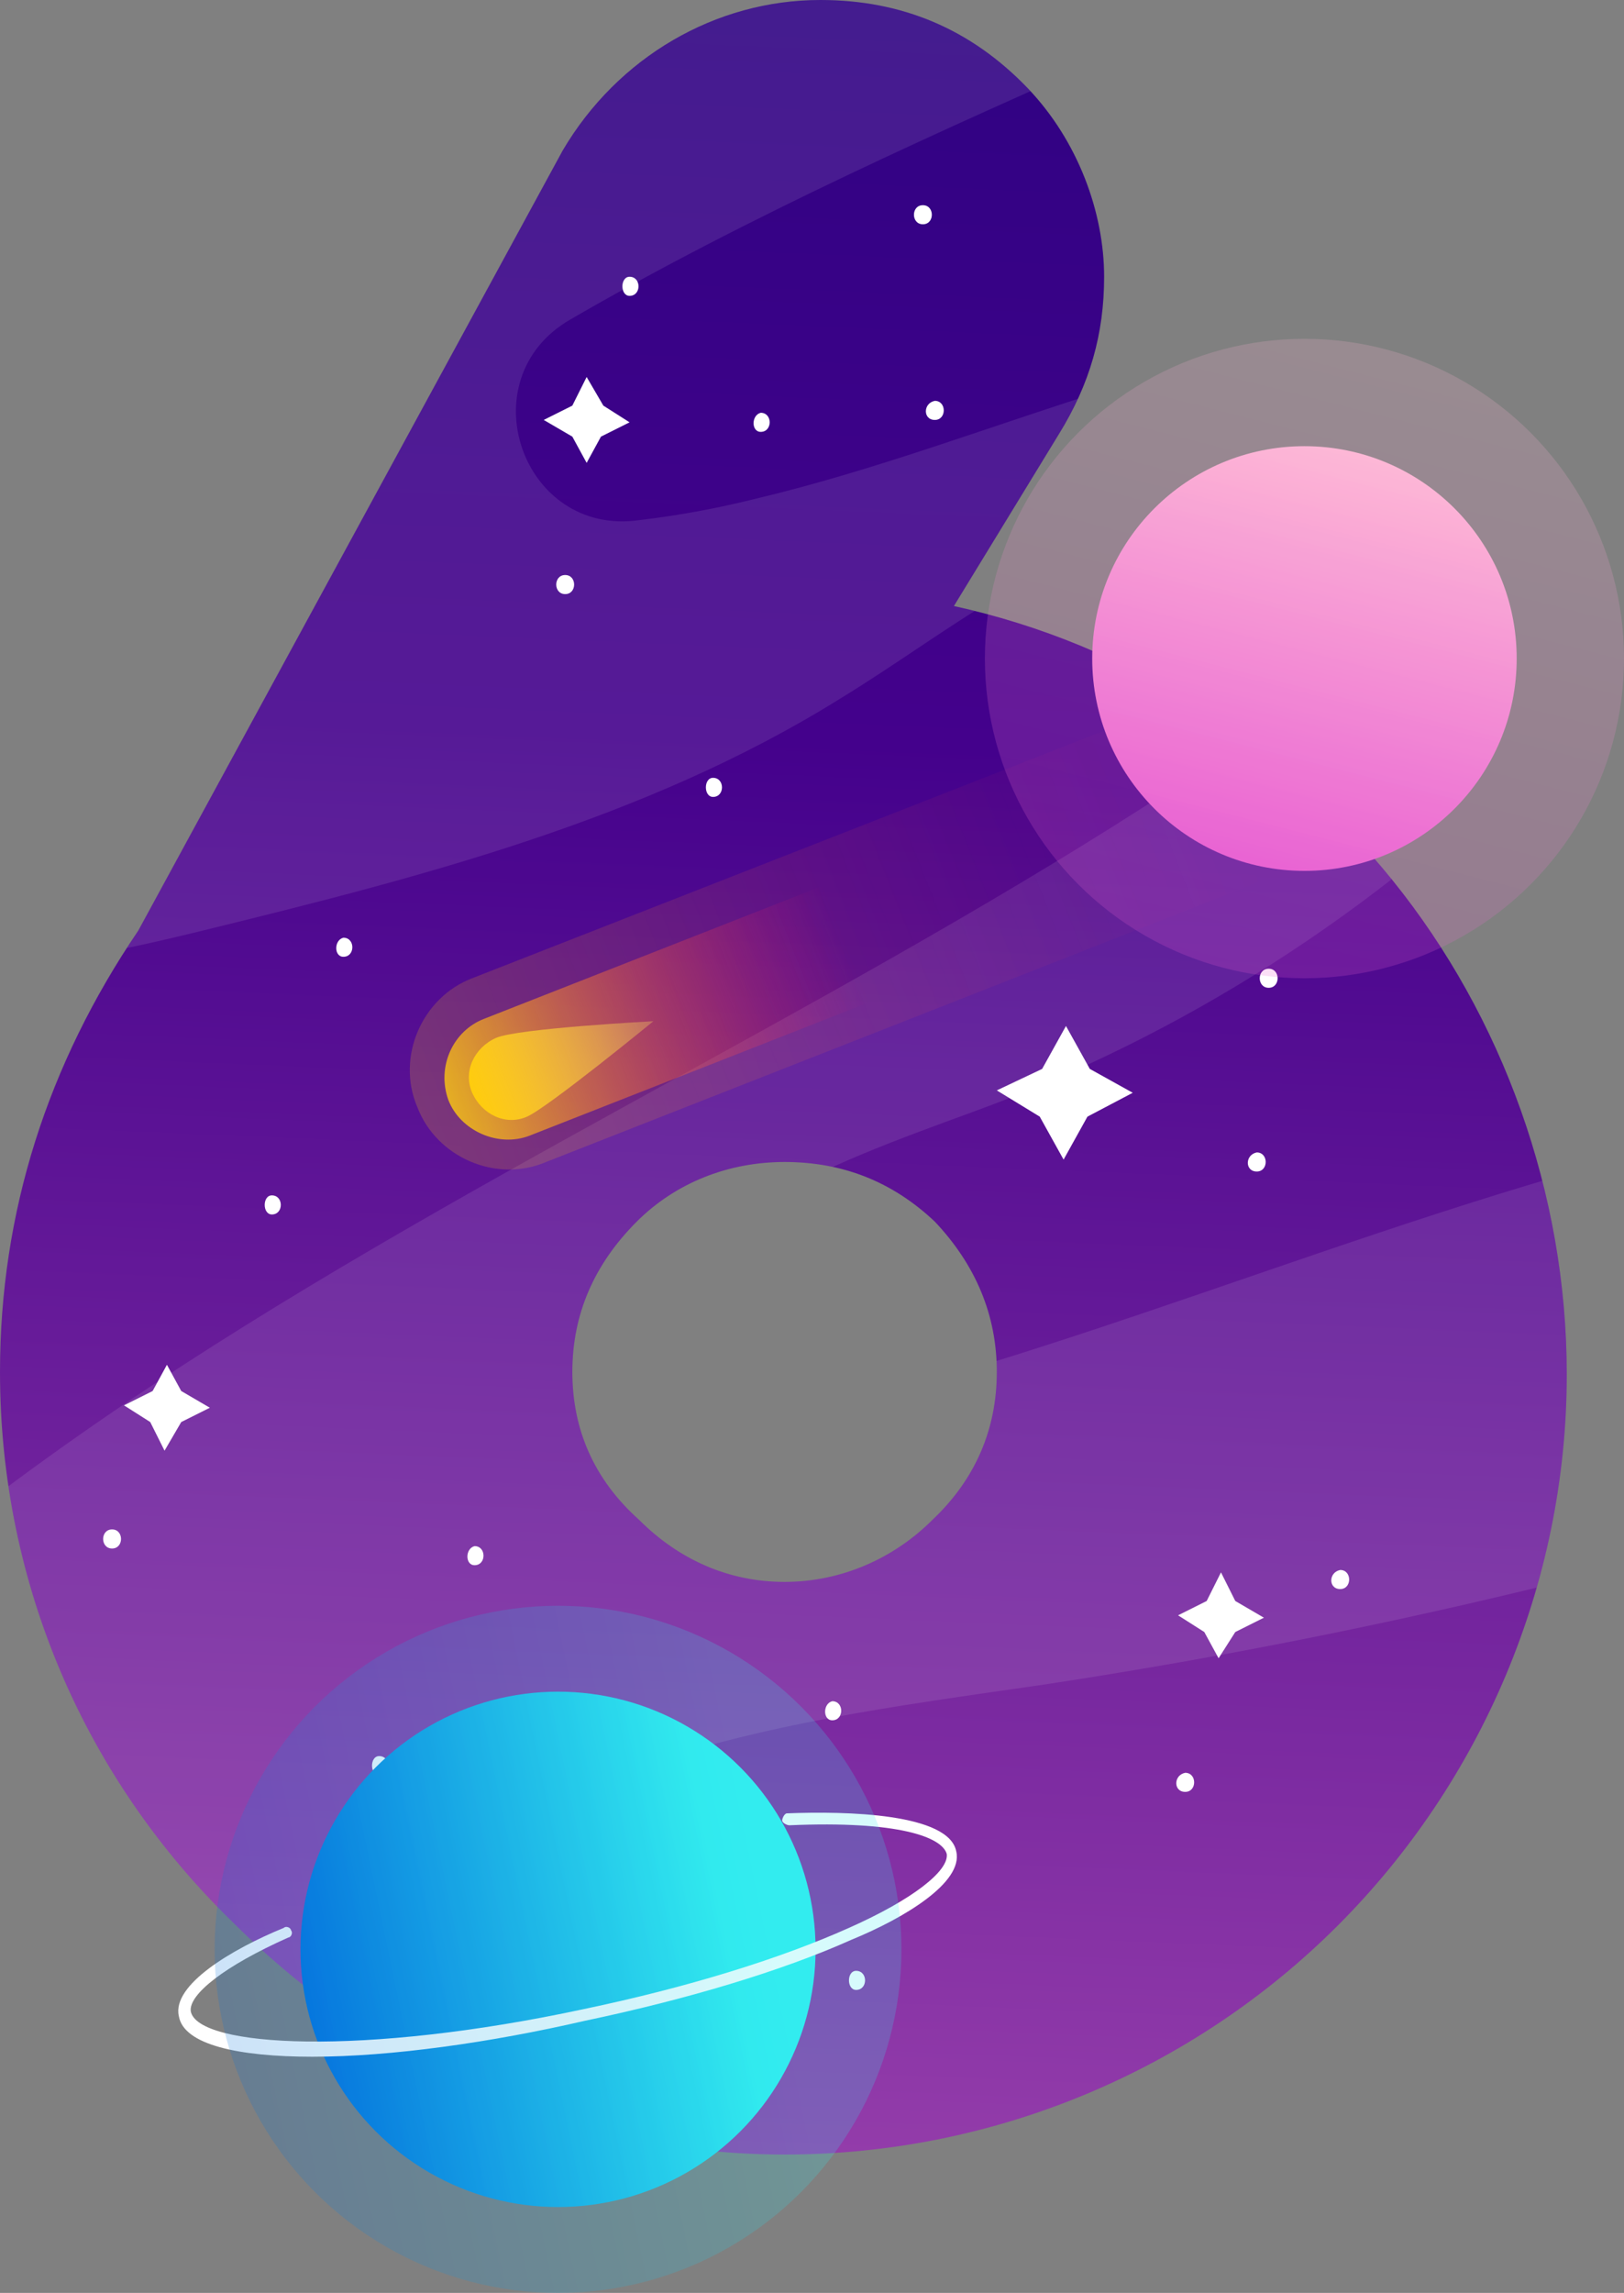<?xml version="1.0" encoding="utf-8"?>
<!-- Generator: Adobe Illustrator 19.1.0, SVG Export Plug-In . SVG Version: 6.00 Build 0)  -->
<svg version="1.1" id="Layer_1" xmlns="http://www.w3.org/2000/svg" xmlns:xlink="http://www.w3.org/1999/xlink" x="0px" y="0px"
	 viewBox="0 0 68.1 96.1" style="enable-background:new 0 0 68.1 96.1;" xml:space="preserve">
<rect x="0" y="0" width="68.1" height="96.1" fill="#808080" stroke="none"/>
<style type="text/css">
	.st0{fill:url(#SVGID_1_);}
	.st1{opacity:0.1;clip-path:url(#SVGID_3_);fill:#FFFFFF;}
	.st2{fill-rule:evenodd;clip-rule:evenodd;fill:#FFFFFF;}
	.st3{fill:url(#SVGID_4_);}
	.st4{fill:url(#SVGID_5_);}
	.st5{fill:url(#SVGID_6_);}
	.st6{fill:#FFFFFF;}
	.st7{fill:url(#SVGID_7_);}
	.st8{fill-rule:evenodd;clip-rule:evenodd;fill:url(#SVGID_8_);}
	.st9{opacity:0.2;}
	.st10{fill-rule:evenodd;clip-rule:evenodd;fill:url(#SVGID_9_);}
	.st11{opacity:0.2;fill:url(#SVGID_10_);}
</style>
<g>
	<g>
		<linearGradient id="SVGID_1_" gradientUnits="userSpaceOnUse" x1="38.038" y1="-65.37" x2="31.163" y2="98.271">
			<stop  offset="0" style="stop-color:#04066F"/>
			<stop  offset="0.589" style="stop-color:#44018C"/>
			<stop  offset="1" style="stop-color:#9E44AE"/>
		</linearGradient>
		<path class="st0" d="M9.8,80.6C3.6,74.6,0,66.4,0,57.5C0,50.8,2,44.6,5.8,39L23.6,6.3C25.9,2.4,30,0,34.4,0c3.4,0,6.3,1.2,8.7,3.7
			c2.1,2.2,3.2,5.2,3.2,7.9c0,2.4-0.6,4.5-1.9,6.6L40,25.4c7.3,1.6,13.7,5.7,18.4,11.5c4.6,5.7,7.3,13.1,7.3,20.7
			c0,8.8-3.6,17.1-9.6,23.1c-6,6-14.3,9.6-23.2,9.6C24,90.3,15.8,86.6,9.8,80.6z M39.1,63.7c1.8-1.7,2.7-3.8,2.7-6.2
			c0-2.4-0.9-4.5-2.6-6.3c-1.8-1.7-3.9-2.5-6.3-2.5c-2.4,0-4.6,0.9-6.2,2.5c-1.8,1.8-2.7,3.9-2.7,6.3c0,2.4,0.9,4.5,2.8,6.2
			c1.7,1.7,3.8,2.6,6.1,2.6C35.3,66.3,37.5,65.3,39.1,63.7z"/>
	</g>
	<g>
		<defs>
			<path id="SVGID_2_" d="M9.8,80.6C3.6,74.6,0,66.4,0,57.5C0,50.8,2,44.6,5.8,39L23.6,6.3C25.9,2.4,30,0,34.4,0
				c3.4,0,6.3,1.2,8.7,3.7c2.1,2.2,3.2,5.2,3.2,7.9c0,2.4-0.6,4.5-1.9,6.6L40,25.4c7.3,1.6,13.7,5.7,18.4,11.5
				c4.6,5.7,7.3,13.1,7.3,20.7c0,8.8-3.6,17.1-9.6,23.1c-6,6-14.3,9.6-23.2,9.6C24,90.3,15.8,86.6,9.8,80.6z M39.1,63.7
				c1.8-1.7,2.7-3.8,2.7-6.2c0-2.4-0.9-4.5-2.6-6.3c-1.8-1.7-3.9-2.5-6.3-2.5c-2.4,0-4.6,0.9-6.2,2.5c-1.8,1.8-2.7,3.9-2.7,6.3
				c0,2.4,0.9,4.5,2.8,6.2c1.7,1.7,3.8,2.6,6.1,2.6C35.3,66.3,37.5,65.3,39.1,63.7z"/>
		</defs>
		<clipPath id="SVGID_3_">
			<use xlink:href="#SVGID_2_"  style="overflow:visible;"/>
		</clipPath>
		<path class="st1" d="M-6.2,11.7c-4,4.8-7.5,10.2-7.4,16.6c0,3.3,1.1,6.5,3.4,8.8c4.8,4.9,12.1,3.5,18.3,2
			c9.4-2.3,18.9-4.7,27.1-9.8c4.6-2.8,8.8-6.5,14.3-7.2c2-0.3,4.1,0.8,5,2.7c1.4,3.1-1.4,5.6-3.9,7.3C36.8,41.3,21.6,48.2,7.7,57.2
			c-13.9,9-26.9,20.6-33.3,35.8c-4,9.5-5.2,20.6-0.6,29.8c2,4.1,5.1,7.7,8.3,11c5.1,5.2,10.8,10,17.6,12.7c12.5,5,26.7,2.1,39.7-1.3
			c14.1-3.7,27.9-8.3,41.4-13.8c9.5-3.9,18.9-8.4,27-14.8c8.2-6.6,14.9-15.5,17.1-25.8c0.6-2.9,0.9-6.2-0.7-8.7
			c-1.2-1.9-3.3-3.2-5.5-3.9c-8.5-3-17.8,0.1-26.3,3.1c-9.1,3.2-18.1,6.4-27.2,9.7c-15.1,5.4-31,10.9-46.9,8.7
			c-2.1-0.3-4.2-0.7-5.8-2.1c-3-2.5-2.8-7.3-1.2-10.9c2.6-5.8,8.1-9.8,14-12.1c5.9-2.3,12.3-3.1,18.5-4c7.9-1.2,15.8-2.8,23.6-4.8
			c4.4-1.1,8.7-2.3,12.6-4.6c3.3-2,6.5-5.4,5.1-9.4c-0.6-1.7-2-3-3.6-3.8c-3.5-1.7-7.4-1-11-0.1c-13.8,3.4-26.8,9.5-40.8,12.3
			c-1,0.2-2.3,0.3-2.9-0.4c-0.5-0.6-0.5-1.4-0.4-2.1c0.9-6.3,8.4-8.9,14.4-11.1c8.8-3.2,16.9-8.4,23.5-15c4.2-4.2,8-10.9,3.3-15.5
			c-1.6-1.5-3.7-2.3-5.9-2.4c-10.5-0.3-19.9,4.8-30,7.2c-1.6,0.4-3.2,0.7-4.9,0.9c-4.9,0.7-7.2-5.9-2.9-8.4
			C38.9,4.7,56.3-1,71.8-9.7c1.2-0.7,2.1-1.9,2.2-3.3c0.3-3.2-3.5-4.3-6.4-4.4C39.5-19,12.1-10.4-6.2,11.7z"/>
	</g>
	<polygon class="st2" points="45.7,44.8 47.5,45.8 45.6,46.8 44.6,48.6 43.6,46.8 41.8,45.7 43.7,44.8 44.7,43 	"/>
	<polygon class="st2" points="25.3,17 26.4,17.7 25.2,18.3 24.6,19.4 24,18.3 22.8,17.6 24,17 24.6,15.8 	"/>
	<polygon class="st2" points="7.6,58.3 8.8,59 7.6,59.6 6.9,60.8 6.3,59.6 5.2,58.9 6.4,58.3 7,57.2 	"/>
	<polygon class="st2" points="51.8,67.1 53,67.8 51.8,68.4 51.1,69.5 50.5,68.4 49.4,67.7 50.6,67.1 51.2,65.9 	"/>
	<g>
		
			<linearGradient id="SVGID_4_" gradientUnits="userSpaceOnUse" x1="25.637" y1="55.124" x2="62.318" y2="55.124" gradientTransform="matrix(0.93 -0.367 0.367 0.93 -26.58 4.518)">
			<stop  offset="0" style="stop-color:#FFCC0D;stop-opacity:0.2"/>
			<stop  offset="0.999" style="stop-color:#FD1160;stop-opacity:0"/>
		</linearGradient>
		<path class="st3" d="M19.8,41c-2.1,0.8-3.2,3.3-2.3,5.4c0.8,2.1,3.3,3.2,5.4,2.3l30.3-11.9l-3-7.7L19.8,41z"/>
		
			<linearGradient id="SVGID_5_" gradientUnits="userSpaceOnUse" x1="26.963" y1="55.333" x2="50.059" y2="55.333" gradientTransform="matrix(0.93 -0.367 0.367 0.93 -26.58 4.518)">
			<stop  offset="0" style="stop-color:#FFCC0D;stop-opacity:0.8"/>
			<stop  offset="0.297" style="stop-color:#FE7F2F;stop-opacity:0.494"/>
			<stop  offset="0.625" style="stop-color:#FD3052;stop-opacity:0.156"/>
			<stop  offset="0.776" style="stop-color:#FD1160;stop-opacity:0"/>
		</linearGradient>
		<path class="st4" d="M20.3,42.7c-1.3,0.5-2,2-1.5,3.4c0.5,1.3,2.1,2,3.4,1.5l19.1-7.5l-1.9-4.9L20.3,42.7z"/>
		
			<linearGradient id="SVGID_6_" gradientUnits="userSpaceOnUse" x1="27.998" y1="55.384" x2="36.151" y2="55.384" gradientTransform="matrix(0.93 -0.367 0.367 0.93 -26.58 4.518)">
			<stop  offset="0" style="stop-color:#FFCC0D"/>
			<stop  offset="1" style="stop-color:#FFDC62;stop-opacity:0.3"/>
		</linearGradient>
		<path class="st5" d="M27.4,42.8c0,0-4.4,3.6-5.3,4c-0.9,0.4-1.9-0.1-2.3-1c-0.4-0.9,0.1-1.9,1-2.3C21.7,43.1,27.4,42.8,27.4,42.8z
			"/>
	</g>
	<g>
		<g>
			<path class="st6" d="M31.9,18.1c0.5,0,0.5-0.8,0-0.8C31.5,17.4,31.5,18.1,31.9,18.1L31.9,18.1z"/>
		</g>
	</g>
	<g>
		<g>
			<path class="st6" d="M39.2,17.6c0.5,0,0.5-0.8,0-0.8C38.7,16.9,38.7,17.6,39.2,17.6L39.2,17.6z"/>
		</g>
	</g>
	<g>
		<g>
			<path class="st6" d="M38.7,9.4c0.5,0,0.5-0.8,0-0.8C38.2,8.6,38.2,9.4,38.7,9.4L38.7,9.4z"/>
		</g>
	</g>
	<g>
		<g>
			<path class="st6" d="M23.7,24.9c0.5,0,0.5-0.8,0-0.8C23.2,24.1,23.2,24.9,23.7,24.9L23.7,24.9z"/>
		</g>
	</g>
	<g>
		<g>
			<path class="st6" d="M26.4,12.4c0.5,0,0.5-0.8,0-0.8C26,11.6,26,12.4,26.4,12.4L26.4,12.4z"/>
		</g>
	</g>
	<g>
		<g>
			<path class="st6" d="M52.7,49.1c0.5,0,0.5-0.8,0-0.8C52.2,48.4,52.2,49.1,52.7,49.1L52.7,49.1z"/>
		</g>
	</g>
	<g>
		<g>
			<path class="st6" d="M53.2,41.4c0.5,0,0.5-0.8,0-0.8C52.7,40.6,52.7,41.4,53.2,41.4L53.2,41.4z"/>
		</g>
	</g>
	<g>
		<g>
			<path class="st6" d="M11.4,50.9c0.5,0,0.5-0.8,0-0.8C11,50.1,11,50.9,11.4,50.9L11.4,50.9z"/>
		</g>
	</g>
	<g>
		<g>
			<path class="st6" d="M14.4,40.1c0.5,0,0.5-0.8,0-0.8C14,39.4,14,40.1,14.4,40.1L14.4,40.1z"/>
		</g>
	</g>
	<g>
		<g>
			<path class="st6" d="M29.9,33.4c0.5,0,0.5-0.8,0-0.8C29.5,32.6,29.5,33.4,29.9,33.4L29.9,33.4z"/>
		</g>
	</g>
	<g>
		<g>
			<path class="st6" d="M49.7,75.1c0.5,0,0.5-0.8,0-0.8C49.2,74.4,49.2,75.1,49.7,75.1L49.7,75.1z"/>
		</g>
	</g>
	<g>
		<g>
			<path class="st6" d="M56.2,66.6c0.5,0,0.5-0.8,0-0.8C55.7,65.9,55.7,66.6,56.2,66.6L56.2,66.6z"/>
		</g>
	</g>
	<g>
		<g>
			<path class="st6" d="M28.7,78.6c0.5,0,0.5-0.8,0-0.8C28.2,77.9,28.2,78.6,28.7,78.6L28.7,78.6z"/>
		</g>
	</g>
	<g>
		<g>
			<path class="st6" d="M4.7,64.9c0.5,0,0.5-0.8,0-0.8C4.2,64.1,4.2,64.9,4.7,64.9L4.7,64.9z"/>
		</g>
	</g>
	<g>
		<g>
			<path class="st6" d="M34.9,72.1c0.5,0,0.5-0.8,0-0.8C34.5,71.4,34.5,72.1,34.9,72.1L34.9,72.1z"/>
		</g>
	</g>
	<g>
		<g>
			<path class="st6" d="M35.9,83.4c0.5,0,0.5-0.8,0-0.8C35.5,82.6,35.5,83.4,35.9,83.4L35.9,83.4z"/>
		</g>
	</g>
	<g>
		<g>
			<path class="st6" d="M15.9,74.4c0.5,0,0.5-0.8,0-0.8C15.5,73.6,15.5,74.4,15.9,74.4L15.9,74.4z"/>
		</g>
	</g>
	<g>
		<g>
			<path class="st6" d="M19.9,65.6c0.5,0,0.5-0.8,0-0.8C19.5,64.9,19.5,65.6,19.9,65.6L19.9,65.6z"/>
		</g>
	</g>
	
		<linearGradient id="SVGID_7_" gradientUnits="userSpaceOnUse" x1="17.913" y1="91.861" x2="39.541" y2="91.861" gradientTransform="matrix(0.979 -0.203 0.203 0.979 -23.304 -2.44)">
		<stop  offset="0" style="stop-color:#0573DD"/>
		<stop  offset="0.822" style="stop-color:#32ECEF"/>
	</linearGradient>
	<circle class="st7" cx="23.4" cy="81.7" r="10.8"/>
	<g>
		<path class="st6" d="M13.1,86.2c-3.1,0-5.4-0.5-5.6-1.7c-0.3-1.3,2.2-2.8,4.4-3.7c0.1-0.1,0.3,0,0.3,0.1c0.1,0.1,0,0.3-0.1,0.3
			c-2.7,1.2-4.2,2.4-4.1,3.1c0.3,1.5,7.2,1.9,16.5-0.1c4.3-0.9,8.2-2.1,11.1-3.4c2.7-1.2,4.2-2.4,4.1-3.1c-0.2-0.7-2-1.4-6.6-1.2
			c-0.1,0-0.3-0.1-0.3-0.2c0-0.1,0.1-0.3,0.2-0.3c2.5-0.1,6.8,0,7.1,1.6c0.3,1.3-2.2,2.8-4.4,3.7c-2.9,1.3-6.9,2.5-11.2,3.4
			C20.6,85.6,16.4,86.2,13.1,86.2z"/>
	</g>
	<g>
		
			<linearGradient id="SVGID_8_" gradientUnits="userSpaceOnUse" x1="29.982" y1="18.865" x2="16.872" y2="-3.609" gradientTransform="matrix(0.712 0.702 -0.702 0.712 42.596 8.714)">
			<stop  offset="0.131" style="stop-color:#E44DD2"/>
			<stop  offset="1" style="stop-color:#FFC0D6"/>
		</linearGradient>
		<circle class="st8" cx="54.7" cy="27.6" r="8.9"/>
	</g>
	<g class="st9">
		
			<linearGradient id="SVGID_9_" gradientUnits="userSpaceOnUse" x1="34.078" y1="25.887" x2="14.334" y2="-7.961" gradientTransform="matrix(0.712 0.702 -0.702 0.712 42.596 8.714)">
			<stop  offset="0.131" style="stop-color:#E44DD2"/>
			<stop  offset="1" style="stop-color:#FFC0D6"/>
		</linearGradient>
		<circle class="st10" cx="54.7" cy="27.6" r="13.4"/>
	</g>
	
		<linearGradient id="SVGID_10_" gradientUnits="userSpaceOnUse" x1="14.356" y1="91.861" x2="43.098" y2="91.861" gradientTransform="matrix(0.979 -0.203 0.203 0.979 -23.304 -2.44)">
		<stop  offset="0" style="stop-color:#0573DD"/>
		<stop  offset="0.822" style="stop-color:#32ECEF"/>
	</linearGradient>
	<circle class="st11" cx="23.4" cy="81.7" r="14.4"/>
</g>
</svg>
